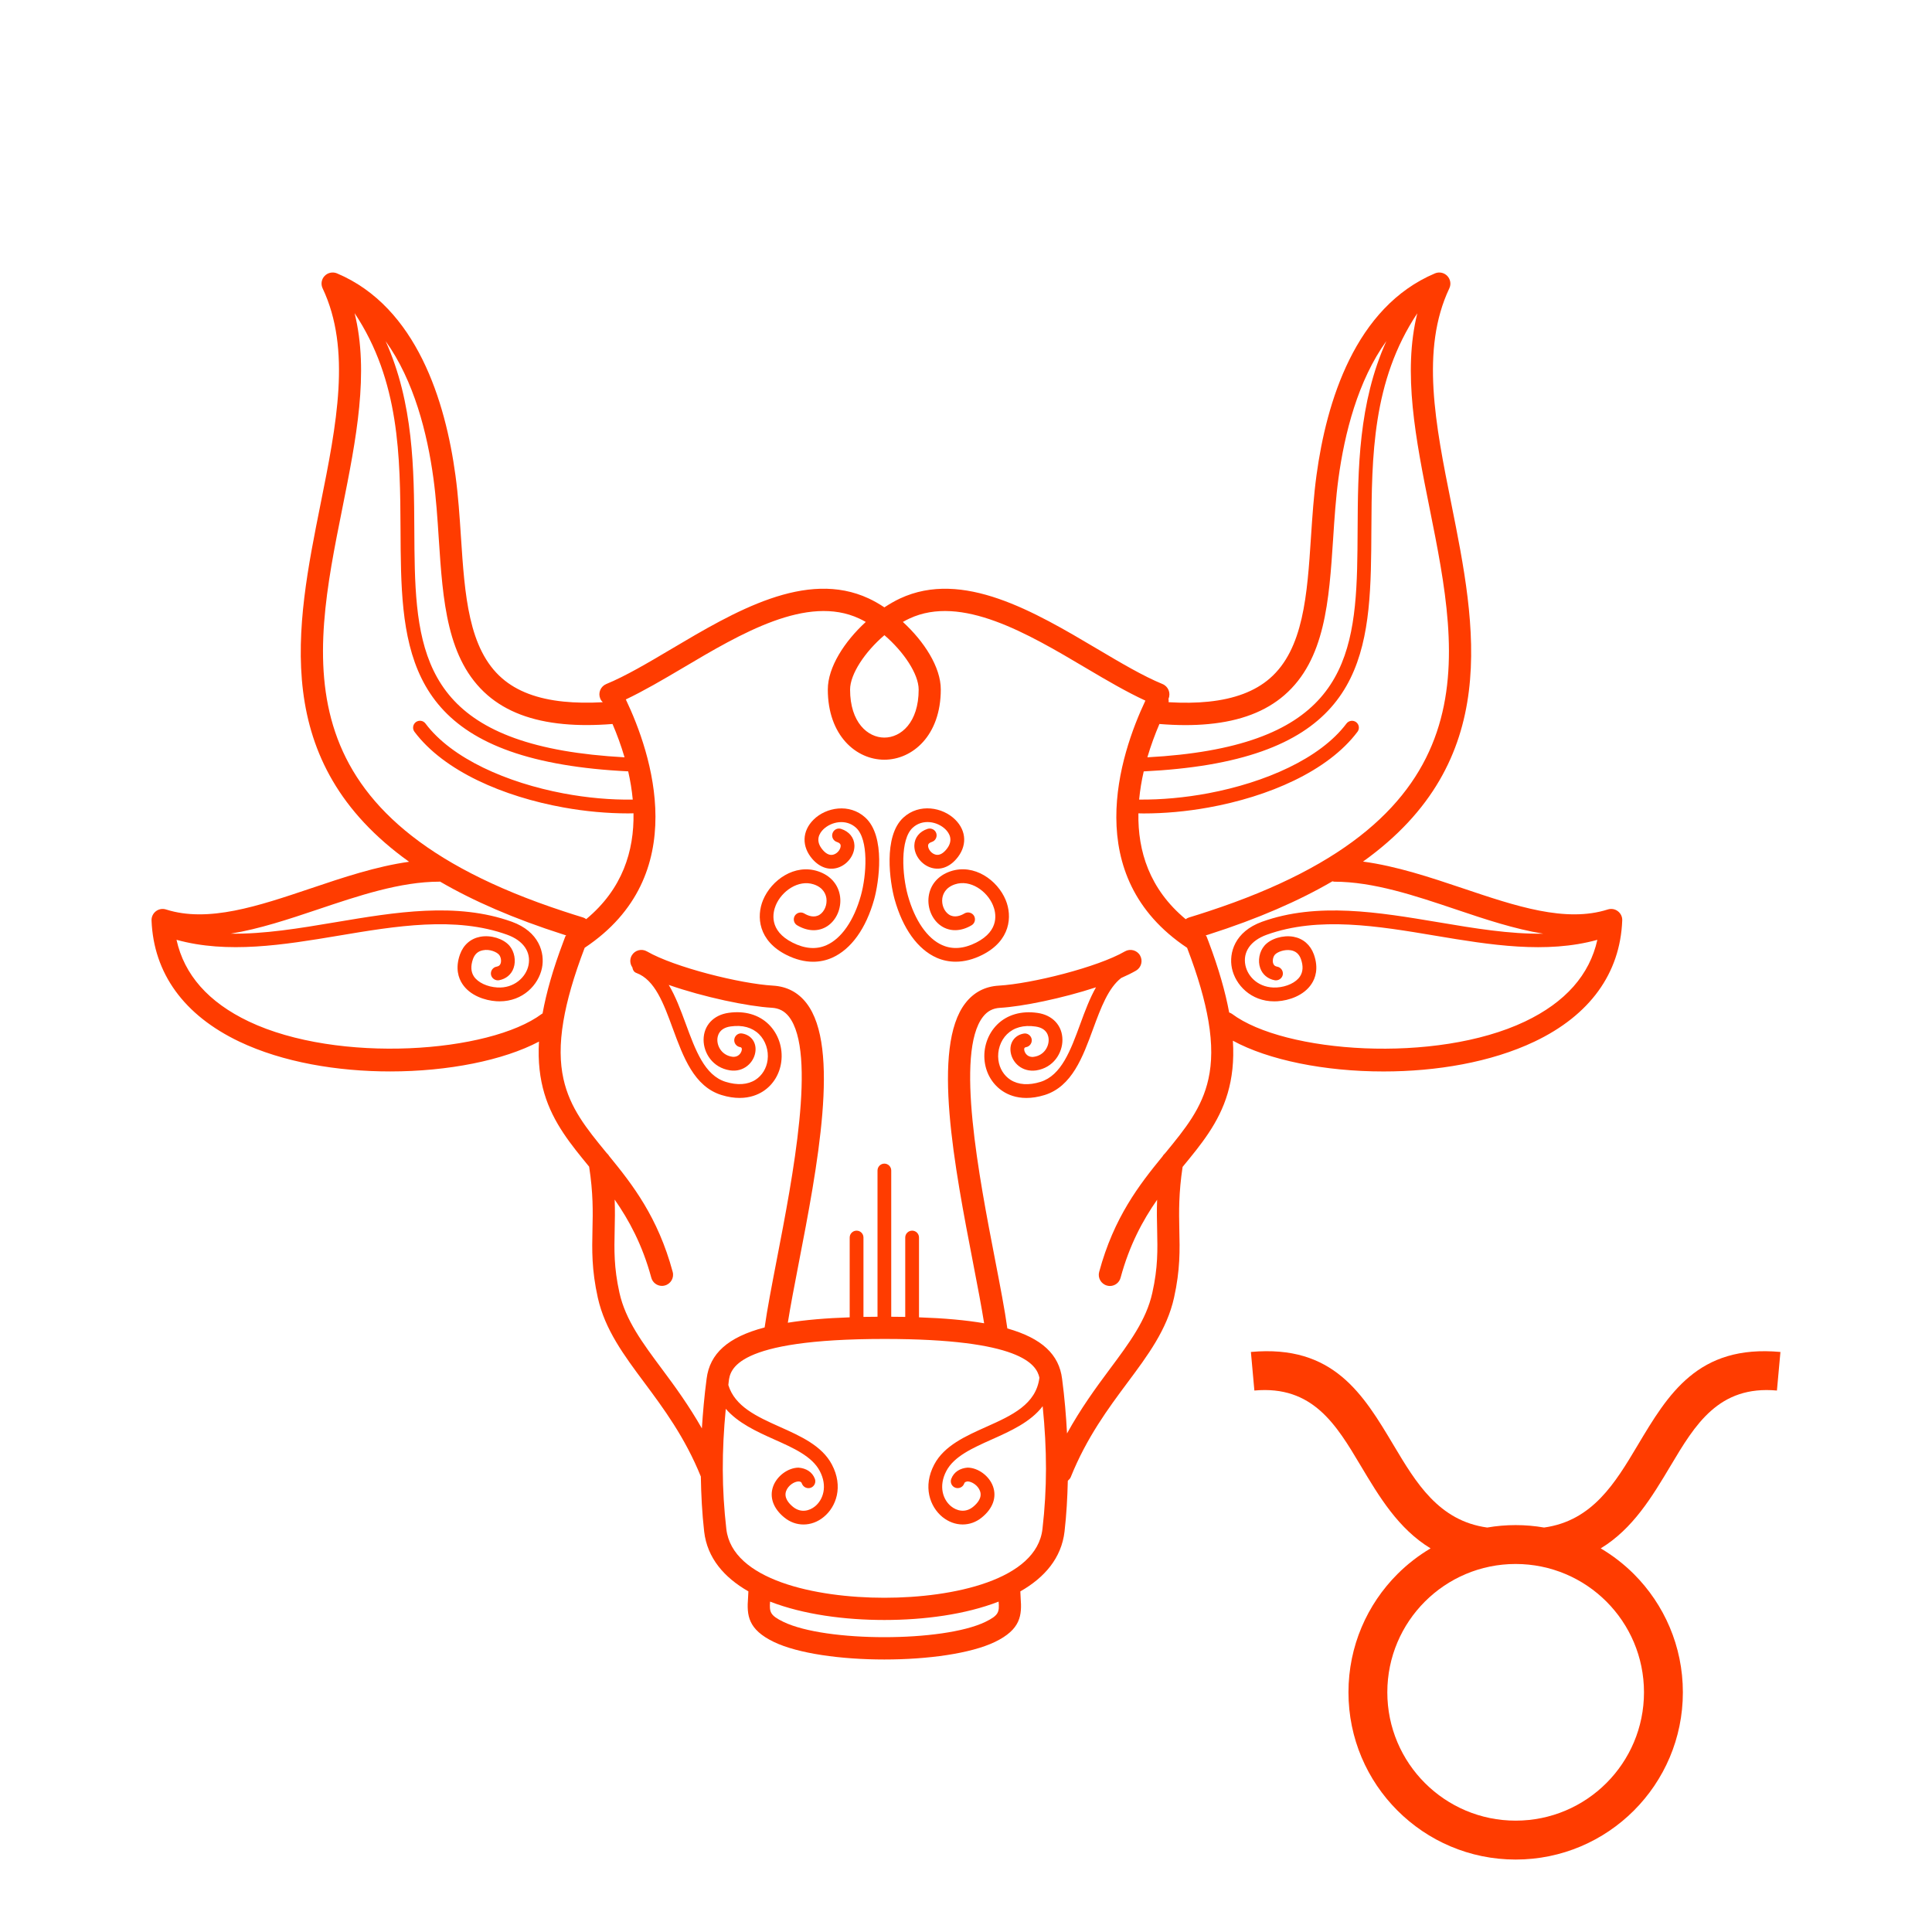 <?xml version="1.0" encoding="utf-8"?>
<!-- Generator: Adobe Illustrator 16.0.0, SVG Export Plug-In . SVG Version: 6.00 Build 0)  -->
<!DOCTYPE svg PUBLIC "-//W3C//DTD SVG 1.1//EN" "http://www.w3.org/Graphics/SVG/1.1/DTD/svg11.dtd">
<svg version="1.1" id="Calque_1" xmlns="http://www.w3.org/2000/svg" xmlns:xlink="http://www.w3.org/1999/xlink" x="0px" y="0px"
	 width="80px" height="80px" viewBox="0 0 80 80" enable-background="new 0 0 80 80" xml:space="preserve">
<g>
	<g>
		<path fill-rule="evenodd" clip-rule="evenodd" fill="#FF3C00" d="M33.692,33.936c-0.486,0.478-0.504,1.121-0.046,1.642
			c0.32,0.362,0.724,0.481,1.108,0.33c0.374-0.148,0.638-0.529,0.626-0.905c-0.011-0.317-0.216-0.571-0.55-0.68
			c-0.154-0.051-0.309,0.034-0.358,0.183c-0.049,0.149,0.032,0.311,0.183,0.359c0.152,0.05,0.154,0.124,0.155,0.155
			c0.004,0.121-0.102,0.292-0.266,0.356c-0.154,0.062-0.314,0.004-0.47-0.175c-0.345-0.395-0.138-0.704,0.016-0.857
			c0.333-0.325,0.945-0.446,1.355-0.07c0.534,0.486,0.438,1.962,0.203,2.807c-0.287,1.033-0.807,1.784-1.424,2.056
			c-0.423,0.189-0.896,0.151-1.404-0.104c-0.999-0.504-0.82-1.25-0.697-1.547c0.245-0.589,0.937-1.075,1.572-0.866
			c0.407,0.135,0.504,0.422,0.525,0.581c0.035,0.266-0.079,0.541-0.276,0.672c-0.221,0.145-0.472,0.055-0.643-0.049
			c-0.135-0.079-0.309-0.036-0.392,0.099c-0.079,0.136-0.036,0.312,0.1,0.392c0.434,0.258,0.889,0.271,1.25,0.034
			c0.378-0.25,0.59-0.741,0.527-1.223c-0.066-0.496-0.397-0.877-0.911-1.047c-0.972-0.325-1.937,0.366-2.278,1.188
			c-0.284,0.682-0.2,1.687,0.966,2.273c0.376,0.189,0.747,0.284,1.105,0.284c0.272,0,0.538-0.055,0.786-0.165
			c0.786-0.347,1.407-1.21,1.745-2.425c0.187-0.677,0.485-2.603-0.37-3.382C35.173,33.254,34.207,33.428,33.692,33.936z"/>
		<path fill-rule="evenodd" clip-rule="evenodd" fill="#FF3C00" d="M39.364,36.077c-0.513,0.17-0.844,0.551-0.91,1.047
			c-0.063,0.481,0.148,0.973,0.527,1.223c0.361,0.237,0.816,0.226,1.251-0.034c0.136-0.08,0.178-0.256,0.1-0.392
			c-0.083-0.135-0.259-0.178-0.393-0.099c-0.17,0.104-0.425,0.192-0.644,0.049c-0.198-0.131-0.312-0.408-0.276-0.672
			c0.022-0.159,0.118-0.446,0.525-0.581c0.636-0.213,1.328,0.277,1.572,0.866c0.125,0.297,0.302,1.041-0.695,1.547
			c-0.509,0.257-0.982,0.293-1.407,0.104c-0.617-0.272-1.134-1.022-1.422-2.056c-0.235-0.845-0.331-2.32,0.204-2.807
			c0.411-0.376,1.023-0.255,1.355,0.07c0.154,0.153,0.36,0.463,0.014,0.857c-0.157,0.179-0.315,0.237-0.468,0.175
			c-0.164-0.064-0.269-0.235-0.267-0.356c0.001-0.031,0.003-0.105,0.155-0.155c0.151-0.049,0.232-0.21,0.185-0.359
			c-0.049-0.148-0.206-0.229-0.36-0.183c-0.334,0.108-0.54,0.362-0.549,0.68c-0.012,0.378,0.252,0.757,0.626,0.905
			c0.385,0.151,0.789,0.032,1.106-0.33c0.458-0.521,0.441-1.164-0.043-1.64c-0.516-0.51-1.482-0.684-2.138-0.086
			c-0.856,0.776-0.557,2.704-0.37,3.382c0.338,1.215,0.956,2.077,1.74,2.425c0.252,0.11,0.517,0.165,0.791,0.165
			c0.357,0,0.73-0.095,1.105-0.284c1.164-0.589,1.247-1.592,0.964-2.273C41.303,36.445,40.34,35.752,39.364,36.077z"/>
		<path fill-rule="evenodd" clip-rule="evenodd" fill="#FF3C00" d="M66.993,37.732c-0.117-0.091-0.273-0.119-0.417-0.073
			c-1.749,0.558-3.814-0.139-5.997-0.874c-1.358-0.457-2.752-0.922-4.139-1.109c5.792-4.147,4.674-9.735,3.659-14.804
			c-0.661-3.291-1.283-6.399-0.086-8.932c0.082-0.171,0.048-0.377-0.084-0.514c-0.132-0.138-0.335-0.18-0.51-0.106
			c-3.309,1.397-4.494,5.319-4.906,8.362c-0.115,0.844-0.172,1.713-0.228,2.554c-0.157,2.389-0.306,4.643-1.708,5.858
			c-0.613,0.53-1.452,0.848-2.537,0.96c-0.499,0.052-1.049,0.058-1.651,0.023c0.006-0.049,0.003-0.096-0.005-0.145
			c0.001-0.004,0.004-0.005,0.005-0.008c0.095-0.234-0.017-0.503-0.253-0.6c-0.801-0.329-1.721-0.873-2.694-1.45
			c-2.615-1.55-5.582-3.302-8.174-2.092c-0.214,0.1-0.431,0.226-0.647,0.367H36.62c-0.214-0.143-0.434-0.268-0.646-0.367
			c-2.599-1.213-5.563,0.543-8.177,2.093c-0.972,0.576-1.892,1.12-2.692,1.449c-0.235,0.097-0.348,0.365-0.251,0.6
			c0.024,0.061,0.062,0.111,0.105,0.154c-0.594,0.032-1.135,0.023-1.626-0.027c-1.086-0.111-1.925-0.429-2.538-0.96
			c-1.403-1.214-1.551-3.469-1.708-5.856c-0.055-0.841-0.113-1.71-0.228-2.554c-0.413-3.044-1.599-6.966-4.906-8.362
			c-0.174-0.073-0.378-0.031-0.51,0.106c-0.133,0.137-0.166,0.343-0.084,0.514c1.198,2.532,0.575,5.643-0.086,8.934
			c-1.017,5.07-2.134,10.663,3.667,14.811c-1.363,0.191-2.732,0.65-4.068,1.101c-2.186,0.735-4.249,1.432-5.999,0.874
			c-0.144-0.046-0.298-0.018-0.417,0.073s-0.187,0.234-0.181,0.383c0.086,2.19,1.343,3.923,3.633,5.015
			c1.807,0.86,4.071,1.236,6.251,1.236c2.396,0,4.687-0.459,6.159-1.236c-0.097,1.668,0.353,2.798,1.014,3.793
			c0.315,0.476,0.681,0.92,1.057,1.379c0.002,0.003,0.004,0.006,0.006,0.009c0.168,1.085,0.156,1.859,0.138,2.598
			c-0.019,0.855-0.037,1.662,0.221,2.826c0.295,1.324,1.088,2.391,1.929,3.519c0.786,1.057,1.677,2.256,2.337,3.886
			c0.013,0.76,0.051,1.514,0.138,2.28c0.127,1.095,0.827,1.9,1.831,2.475c-0.003,0.095-0.008,0.188-0.014,0.273
			c-0.055,0.713-0.01,1.3,1.066,1.82c1.006,0.484,2.791,0.728,4.578,0.728c1.787,0,3.574-0.243,4.581-0.728
			c1.075-0.521,1.118-1.106,1.063-1.819c-0.005-0.086-0.011-0.179-0.013-0.273c1.005-0.573,1.702-1.381,1.83-2.477
			c0.081-0.707,0.119-1.403,0.136-2.104c0.045-0.044,0.094-0.085,0.119-0.146c0.661-1.646,1.559-2.853,2.35-3.916
			c0.841-1.128,1.634-2.192,1.929-3.517c0.258-1.164,0.24-1.972,0.219-2.828c-0.016-0.737-0.027-1.509,0.136-2.59
			c0.004-0.004,0.008-0.01,0.013-0.015c0.376-0.457,0.741-0.901,1.058-1.377c0.667-1.002,1.118-2.142,1.011-3.833
			c1.468,0.801,3.799,1.275,6.238,1.274c2.18,0,4.443-0.376,6.25-1.236c2.291-1.09,3.549-2.824,3.634-5.015
			C67.181,37.967,67.113,37.823,66.993,37.732z M59.198,21.053c1.266,6.311,2.572,12.832-9.158,16.682
			c-0.266,0.088-0.535,0.173-0.812,0.258c-0.049,0.015-0.092,0.04-0.131,0.069c-1.508-1.251-1.986-2.832-1.958-4.383
			c0.072,0.001,0.145,0.004,0.218,0.004c0.853,0,1.768-0.08,2.683-0.246c2.471-0.446,4.938-1.494,6.17-3.135
			c0.096-0.126,0.07-0.305-0.055-0.399c-0.125-0.093-0.305-0.069-0.401,0.058c-1.095,1.458-3.381,2.443-5.714,2.885
			c-0.978,0.184-1.962,0.272-2.871,0.263c0.038-0.396,0.102-0.788,0.19-1.167c0.996-0.049,1.885-0.143,2.681-0.276
			c6.701-1.133,6.723-5.154,6.746-9.732c0.017-3.029,0.034-6.153,1.901-8.96C58.078,15.433,58.62,18.176,59.198,21.053z
			 M48.009,29.979c0.739,0.06,1.417,0.062,2.031,0.003c1.324-0.124,2.362-0.521,3.139-1.193c1.692-1.464,1.854-3.906,2.024-6.492
			c0.053-0.825,0.11-1.678,0.22-2.49c0.251-1.853,0.804-4.049,1.984-5.685c-1.159,2.566-1.178,5.316-1.191,7.807
			c-0.023,4.453-0.046,8.08-6.177,9.155c-0.748,0.131-1.587,0.224-2.529,0.275C47.655,30.868,47.826,30.406,48.009,29.979z
			 M36.62,26.303l0.001-0.002c0.802,0.688,1.419,1.611,1.419,2.253c0,1.366-0.736,1.988-1.42,1.988S35.2,29.92,35.2,28.554
			C35.2,27.913,35.816,26.989,36.62,26.303z M17.947,19.807c0.111,0.813,0.168,1.665,0.221,2.489
			c0.17,2.586,0.332,5.027,2.024,6.493c0.779,0.672,1.818,1.067,3.141,1.191c0.615,0.059,1.291,0.057,2.03-0.001
			c0.183,0.426,0.354,0.889,0.498,1.38c-0.941-0.052-1.78-0.145-2.527-0.275c-6.131-1.076-6.155-4.704-6.178-9.157
			c-0.013-2.487-0.032-5.236-1.188-7.801C17.145,15.763,17.696,17.955,17.947,19.807z M14.174,21.055
			c0.577-2.879,1.119-5.624,0.509-8.089c1.868,2.81,1.886,5.935,1.902,8.965c0.023,4.578,0.047,8.601,6.748,9.732
			c0.795,0.135,1.684,0.229,2.679,0.277c0.087,0.381,0.152,0.771,0.189,1.169c-0.909,0.015-1.892-0.072-2.868-0.256
			c-2.334-0.441-4.621-1.436-5.715-2.894c-0.096-0.127-0.272-0.15-0.399-0.058c-0.125,0.095-0.151,0.273-0.058,0.399
			c1.231,1.641,3.699,2.688,6.172,3.135c0.915,0.166,1.827,0.246,2.68,0.246c0.074,0,0.145-0.003,0.219-0.004
			c0.028,1.551-0.45,3.132-1.959,4.383c-0.038-0.029-0.081-0.055-0.129-0.069c-0.277-0.085-0.546-0.17-0.811-0.258
			C11.603,33.884,12.908,27.364,14.174,21.055z M22.441,41.979c-2.172,1.627-8.448,2.073-12.137,0.319
			c-1.679-0.799-2.676-1.936-2.995-3.383c2.111,0.587,4.436,0.211,6.693-0.168c2.385-0.401,4.854-0.815,6.998-0.042
			c0.667,0.24,0.998,0.714,0.883,1.267c-0.101,0.49-0.597,0.961-1.293,0.917c-0.421-0.026-0.801-0.206-0.968-0.458
			c-0.125-0.191-0.137-0.432-0.038-0.717c0.075-0.208,0.209-0.327,0.41-0.365c0.284-0.06,0.576,0.073,0.669,0.183
			c0.077,0.09,0.106,0.253,0.066,0.364c-0.026,0.076-0.079,0.116-0.166,0.131c-0.155,0.027-0.259,0.177-0.232,0.332
			c0.028,0.153,0.179,0.256,0.331,0.231c0.29-0.054,0.511-0.236,0.604-0.504c0.108-0.304,0.036-0.685-0.172-0.928
			c-0.255-0.292-0.771-0.451-1.207-0.369c-0.399,0.075-0.698,0.335-0.84,0.731c-0.205,0.577-0.06,0.984,0.099,1.223
			c0.316,0.482,0.935,0.686,1.408,0.716c0.044,0.002,0.089,0.004,0.133,0.004c0.965,0,1.608-0.678,1.754-1.376
			c0.13-0.63-0.118-1.512-1.248-1.92c-2.289-0.822-4.828-0.395-7.286,0.018c-1.511,0.255-2.97,0.497-4.358,0.476
			c1.192-0.193,2.416-0.602,3.616-1.005c1.676-0.564,3.409-1.148,5.032-1.148c0.007,0,0.014-0.003,0.022-0.004
			c1.378,0.802,3.063,1.539,5.112,2.193l0.113,0.036c-0.007,0.017-0.03,0.025-0.036,0.045l-0.077,0.206
			c-0.435,1.147-0.709,2.122-0.865,2.983C22.459,41.973,22.449,41.974,22.441,41.979z M40.801,67.159
			c-0.879,0.423-2.531,0.633-4.182,0.633c-1.649,0-3.3-0.21-4.177-0.633c-0.562-0.272-0.585-0.41-0.555-0.84
			c1.377,0.535,3.092,0.761,4.732,0.761h0.001c1.64,0,3.355-0.226,4.731-0.761C41.383,66.749,41.361,66.887,40.801,67.159z
			 M43.166,63.313c-0.242,2.103-3.678,2.847-6.545,2.847H36.62c-2.866,0-6.302-0.744-6.544-2.846
			c-0.191-1.664-0.193-3.214-0.023-4.978c0.507,0.588,1.277,0.942,2,1.265c0.808,0.36,1.571,0.702,1.891,1.309
			c0.332,0.629,0.142,1.188-0.195,1.464c-0.227,0.185-0.583,0.288-0.912,0.022c-0.183-0.15-0.381-0.383-0.287-0.651
			c0.083-0.236,0.34-0.4,0.518-0.402c0.094,0.005,0.117,0.032,0.139,0.094c0.057,0.146,0.219,0.22,0.367,0.167
			c0.147-0.056,0.223-0.219,0.169-0.367c-0.109-0.293-0.372-0.441-0.679-0.465c-0.439,0.005-0.901,0.35-1.053,0.785
			c-0.156,0.447,0.014,0.914,0.467,1.28c0.236,0.193,0.512,0.289,0.792,0.289c0.293,0,0.587-0.104,0.839-0.312
			c0.516-0.421,0.82-1.257,0.338-2.17c-0.41-0.781-1.302-1.179-2.161-1.563c-0.955-0.427-1.856-0.843-2.127-1.729
			c0.006-0.051,0.01-0.094,0.016-0.145c0.059-0.481,0.22-1.764,6.445-1.764h0.001c5.625,0,6.297,1.044,6.419,1.604
			c-0.138,1.104-1.136,1.56-2.194,2.033c-0.86,0.384-1.75,0.781-2.162,1.563c-0.481,0.912-0.178,1.746,0.336,2.169
			c0.253,0.206,0.548,0.313,0.842,0.313c0.28,0,0.558-0.096,0.792-0.289c0.454-0.366,0.624-0.833,0.466-1.281
			c-0.152-0.436-0.615-0.779-1.053-0.784c-0.306,0.023-0.567,0.172-0.678,0.466c-0.055,0.147,0.021,0.313,0.169,0.366
			c0.146,0.053,0.311-0.021,0.366-0.169c0.021-0.06,0.04-0.07,0.138-0.092c0.179,0.002,0.438,0.166,0.519,0.402
			c0.096,0.269-0.104,0.501-0.287,0.651c-0.327,0.266-0.686,0.162-0.914-0.024c-0.335-0.274-0.526-0.833-0.193-1.462
			c0.319-0.605,1.082-0.948,1.891-1.309c0.766-0.343,1.597-0.715,2.097-1.372C43.357,60.041,43.361,61.62,43.166,63.313z
			 M50.04,44.672c-0.266,1.216-0.962,2.064-1.769,3.049c-0.012,0.014-0.024,0.028-0.035,0.041c-0.04,0.036-0.074,0.074-0.1,0.123
			c-0.958,1.171-2.011,2.521-2.622,4.783c-0.067,0.246,0.08,0.499,0.325,0.565c0.038,0.011,0.079,0.017,0.119,0.017
			c0.203,0,0.389-0.136,0.443-0.342c0.369-1.363,0.921-2.38,1.513-3.229c-0.018,0.462-0.008,0.867,0.001,1.249
			c0.018,0.832,0.036,1.55-0.2,2.606c-0.25,1.131-0.954,2.074-1.768,3.167c-0.574,0.77-1.196,1.624-1.764,2.655
			c-0.038-0.727-0.1-1.469-0.204-2.262c-0.125-1.004-0.831-1.679-2.267-2.086c-0.106-0.766-0.293-1.732-0.509-2.85
			c-0.66-3.412-1.657-8.567-0.5-10.055c0.183-0.235,0.408-0.354,0.709-0.371c0.912-0.052,2.575-0.392,3.971-0.85
			c-0.259,0.457-0.458,0.989-0.65,1.516c-0.402,1.095-0.782,2.13-1.647,2.4c-0.488,0.152-0.917,0.123-1.243-0.084
			c-0.274-0.177-0.459-0.476-0.502-0.822c-0.05-0.391,0.085-0.8,0.354-1.065c0.284-0.279,0.688-0.394,1.183-0.321
			c0.491,0.069,0.545,0.41,0.545,0.554c0.001,0.302-0.205,0.64-0.605,0.699c-0.254,0.043-0.384-0.146-0.405-0.272
			c-0.017-0.11,0.035-0.119,0.077-0.127c0.155-0.03,0.257-0.179,0.229-0.334c-0.03-0.152-0.181-0.26-0.334-0.227
			c-0.38,0.069-0.599,0.393-0.534,0.782c0.071,0.43,0.475,0.821,1.053,0.743c0.718-0.11,1.092-0.721,1.089-1.267
			c-0.002-0.591-0.409-1.028-1.036-1.115c-0.665-0.096-1.253,0.076-1.662,0.479c-0.399,0.394-0.594,0.972-0.521,1.543
			c0.067,0.515,0.343,0.96,0.761,1.229c0.217,0.14,0.535,0.271,0.966,0.271c0.222,0,0.473-0.034,0.754-0.121
			c1.134-0.354,1.58-1.571,2.012-2.749c0.318-0.864,0.623-1.681,1.159-2.098c0.228-0.1,0.436-0.202,0.614-0.304
			c0.219-0.128,0.294-0.408,0.167-0.629s-0.411-0.293-0.628-0.167c-1.131,0.655-3.86,1.338-5.222,1.417
			c-0.568,0.033-1.034,0.275-1.382,0.724c-1.413,1.817-0.448,6.795,0.325,10.794c0.182,0.942,0.342,1.777,0.451,2.463
			c-0.751-0.13-1.646-0.21-2.697-0.246v-3.305c0-0.157-0.126-0.284-0.284-0.284s-0.286,0.127-0.286,0.284v3.287
			c-0.186-0.004-0.384-0.004-0.58-0.006v-6.056c0-0.157-0.127-0.285-0.285-0.285H36.62c-0.156,0-0.284,0.128-0.284,0.285v6.056
			c-0.196,0.002-0.394,0.002-0.582,0.006v-3.287c0-0.157-0.126-0.284-0.284-0.284s-0.286,0.127-0.286,0.284v3.305
			c-0.987,0.033-1.84,0.107-2.562,0.223c0.107-0.68,0.266-1.504,0.445-2.431c0.775-4.003,1.739-8.985,0.326-10.803
			c-0.346-0.448-0.813-0.69-1.381-0.724c-1.359-0.078-4.089-0.762-5.223-1.417c-0.218-0.126-0.501-0.054-0.629,0.167
			c-0.093,0.16-0.075,0.352,0.025,0.494c0.015,0.101,0.061,0.192,0.164,0.23c0.771,0.284,1.13,1.265,1.511,2.305
			c0.434,1.178,0.879,2.396,2.014,2.75c0.281,0.087,0.531,0.121,0.752,0.121c0.431,0,0.75-0.132,0.967-0.271
			c0.417-0.267,0.693-0.715,0.758-1.228c0.074-0.574-0.12-1.151-0.519-1.546c-0.408-0.402-0.996-0.574-1.66-0.479
			c-0.628,0.087-1.035,0.524-1.038,1.113c-0.002,0.548,0.372,1.158,1.092,1.269c0.565,0.086,0.979-0.313,1.049-0.743
			c0.065-0.39-0.154-0.713-0.535-0.782c-0.159-0.033-0.303,0.074-0.332,0.227c-0.029,0.155,0.074,0.304,0.229,0.334
			c0.042,0.008,0.094,0.017,0.077,0.127c-0.022,0.126-0.154,0.313-0.403,0.272c-0.399-0.061-0.608-0.397-0.607-0.7
			c0.001-0.143,0.057-0.483,0.547-0.553c0.493-0.071,0.897,0.042,1.18,0.321c0.269,0.266,0.404,0.675,0.354,1.066
			c-0.044,0.346-0.228,0.645-0.501,0.821c-0.323,0.207-0.752,0.236-1.241,0.084c-0.866-0.271-1.245-1.306-1.648-2.402
			c-0.207-0.561-0.417-1.132-0.704-1.61c1.449,0.508,3.292,0.891,4.266,0.946c0.301,0.018,0.527,0.136,0.711,0.369
			c1.157,1.489,0.157,6.65-0.504,10.063c-0.212,1.098-0.395,2.047-0.502,2.805c-1.529,0.402-2.272,1.088-2.402,2.121
			c-0.096,0.718-0.154,1.398-0.197,2.06c-0.533-0.936-1.109-1.731-1.644-2.447c-0.814-1.094-1.517-2.037-1.769-3.169
			c-0.234-1.057-0.216-1.772-0.198-2.605c0.009-0.38,0.018-0.79,0-1.254c0.593,0.851,1.146,1.867,1.516,3.232
			c0.054,0.206,0.24,0.342,0.443,0.342c0.04,0,0.081-0.006,0.119-0.017c0.246-0.066,0.392-0.319,0.324-0.565
			c-0.611-2.265-1.666-3.616-2.625-4.789c-0.023-0.043-0.057-0.08-0.091-0.113c-0.013-0.015-0.027-0.031-0.04-0.045
			c-0.806-0.984-1.501-1.833-1.768-3.049c-0.145-0.66-0.162-1.43,0-2.388c0.142-0.846,0.424-1.839,0.88-3.034
			c4.488-2.987,2.76-8.068,1.704-10.284c0.735-0.349,1.521-0.808,2.348-1.297c2.421-1.436,5.163-3.057,7.318-2.052
			c0.09,0.042,0.18,0.089,0.27,0.14c-0.878,0.806-1.572,1.87-1.572,2.797c0,1.91,1.177,2.908,2.339,2.908
			c1.163,0,2.339-0.998,2.339-2.908c0.001-0.927-0.691-1.991-1.57-2.797c0.088-0.051,0.18-0.098,0.27-0.14
			c2.15-1.005,4.896,0.616,7.316,2.051c0.867,0.514,1.689,0.994,2.456,1.347c-1.057,2.239-2.727,7.267,1.727,10.235
			c0.458,1.194,0.739,2.187,0.883,3.032C50.202,43.24,50.185,44.011,50.04,44.672z M63.146,42.299
			c-3.69,1.755-9.963,1.308-12.135-0.319c-0.035-0.027-0.076-0.041-0.114-0.055c-0.158-0.851-0.43-1.814-0.856-2.942l-0.079-0.204
			c-0.007-0.02-0.029-0.028-0.037-0.045l0.116-0.036c2.059-0.658,3.75-1.399,5.132-2.205c0.026,0.005,0.05,0.016,0.079,0.016
			c1.625,0,3.358,0.584,5.035,1.148c1.201,0.405,2.423,0.812,3.614,1.005c-1.387,0.021-2.845-0.221-4.355-0.476
			c-2.46-0.412-5.002-0.84-7.288-0.018c-1.131,0.409-1.377,1.29-1.248,1.92c0.145,0.699,0.791,1.376,1.753,1.376
			c0.045,0,0.087-0.002,0.134-0.004c0.472-0.03,1.091-0.233,1.409-0.716c0.16-0.238,0.304-0.646,0.099-1.223
			c-0.144-0.397-0.444-0.658-0.845-0.732c-0.433-0.078-0.952,0.078-1.202,0.369c-0.211,0.242-0.284,0.624-0.175,0.929
			c0.095,0.268,0.314,0.45,0.604,0.504c0.153,0.024,0.303-0.078,0.331-0.231c0.026-0.155-0.077-0.304-0.231-0.332
			c-0.087-0.015-0.139-0.055-0.166-0.132c-0.039-0.11-0.008-0.273,0.068-0.363c0.094-0.107,0.382-0.231,0.667-0.184
			c0.203,0.037,0.339,0.158,0.413,0.366c0.101,0.285,0.087,0.524-0.038,0.715c-0.166,0.254-0.547,0.434-0.969,0.46
			c-0.719,0.036-1.19-0.427-1.292-0.917c-0.115-0.553,0.214-1.026,0.882-1.267c2.146-0.774,4.613-0.359,6.999,0.042
			c2.254,0.379,4.579,0.755,6.692,0.168C65.822,40.363,64.823,41.501,63.146,42.299z"/>
	</g>
	<path fill="#FF3C00" d="M67.805,59.858c-0.917,1.537-1.86,3.115-3.867,3.394c-0.383-0.066-0.776-0.101-1.178-0.101
		c-0.401,0-0.795,0.034-1.178,0.101c-2.007-0.278-2.949-1.856-3.867-3.394c-1.268-2.127-2.5-4.19-5.918-3.876l0.144,1.597
		c2.415-0.221,3.392,1.416,4.397,3.103c0.774,1.297,1.563,2.62,2.899,3.433c-0.502,0.297-0.963,0.655-1.372,1.064
		c-1.254,1.254-2.028,2.984-2.028,4.896c0,1.911,0.774,3.643,2.028,4.896C59.117,76.224,60.849,77,62.76,77
		c1.913,0,3.644-0.776,4.896-2.029c1.252-1.253,2.028-2.984,2.028-4.896c0-1.912-0.776-3.643-2.028-4.896
		c-0.41-0.409-0.872-0.768-1.374-1.064c1.336-0.813,2.126-2.136,2.901-3.433c1.006-1.687,1.983-3.323,4.396-3.103l0.145-1.597
		C70.304,55.668,69.073,57.731,67.805,59.858z M66.518,66.317c0.961,0.962,1.556,2.29,1.556,3.758c0,1.467-0.595,2.796-1.556,3.757
		c-0.962,0.962-2.291,1.557-3.758,1.557c-1.466,0-2.795-0.595-3.757-1.557c-0.962-0.961-1.557-2.29-1.557-3.757
		c0-1.468,0.595-2.796,1.557-3.758c0.961-0.961,2.291-1.556,3.757-1.556C64.228,64.762,65.556,65.356,66.518,66.317z"/>
</g>
</svg>
